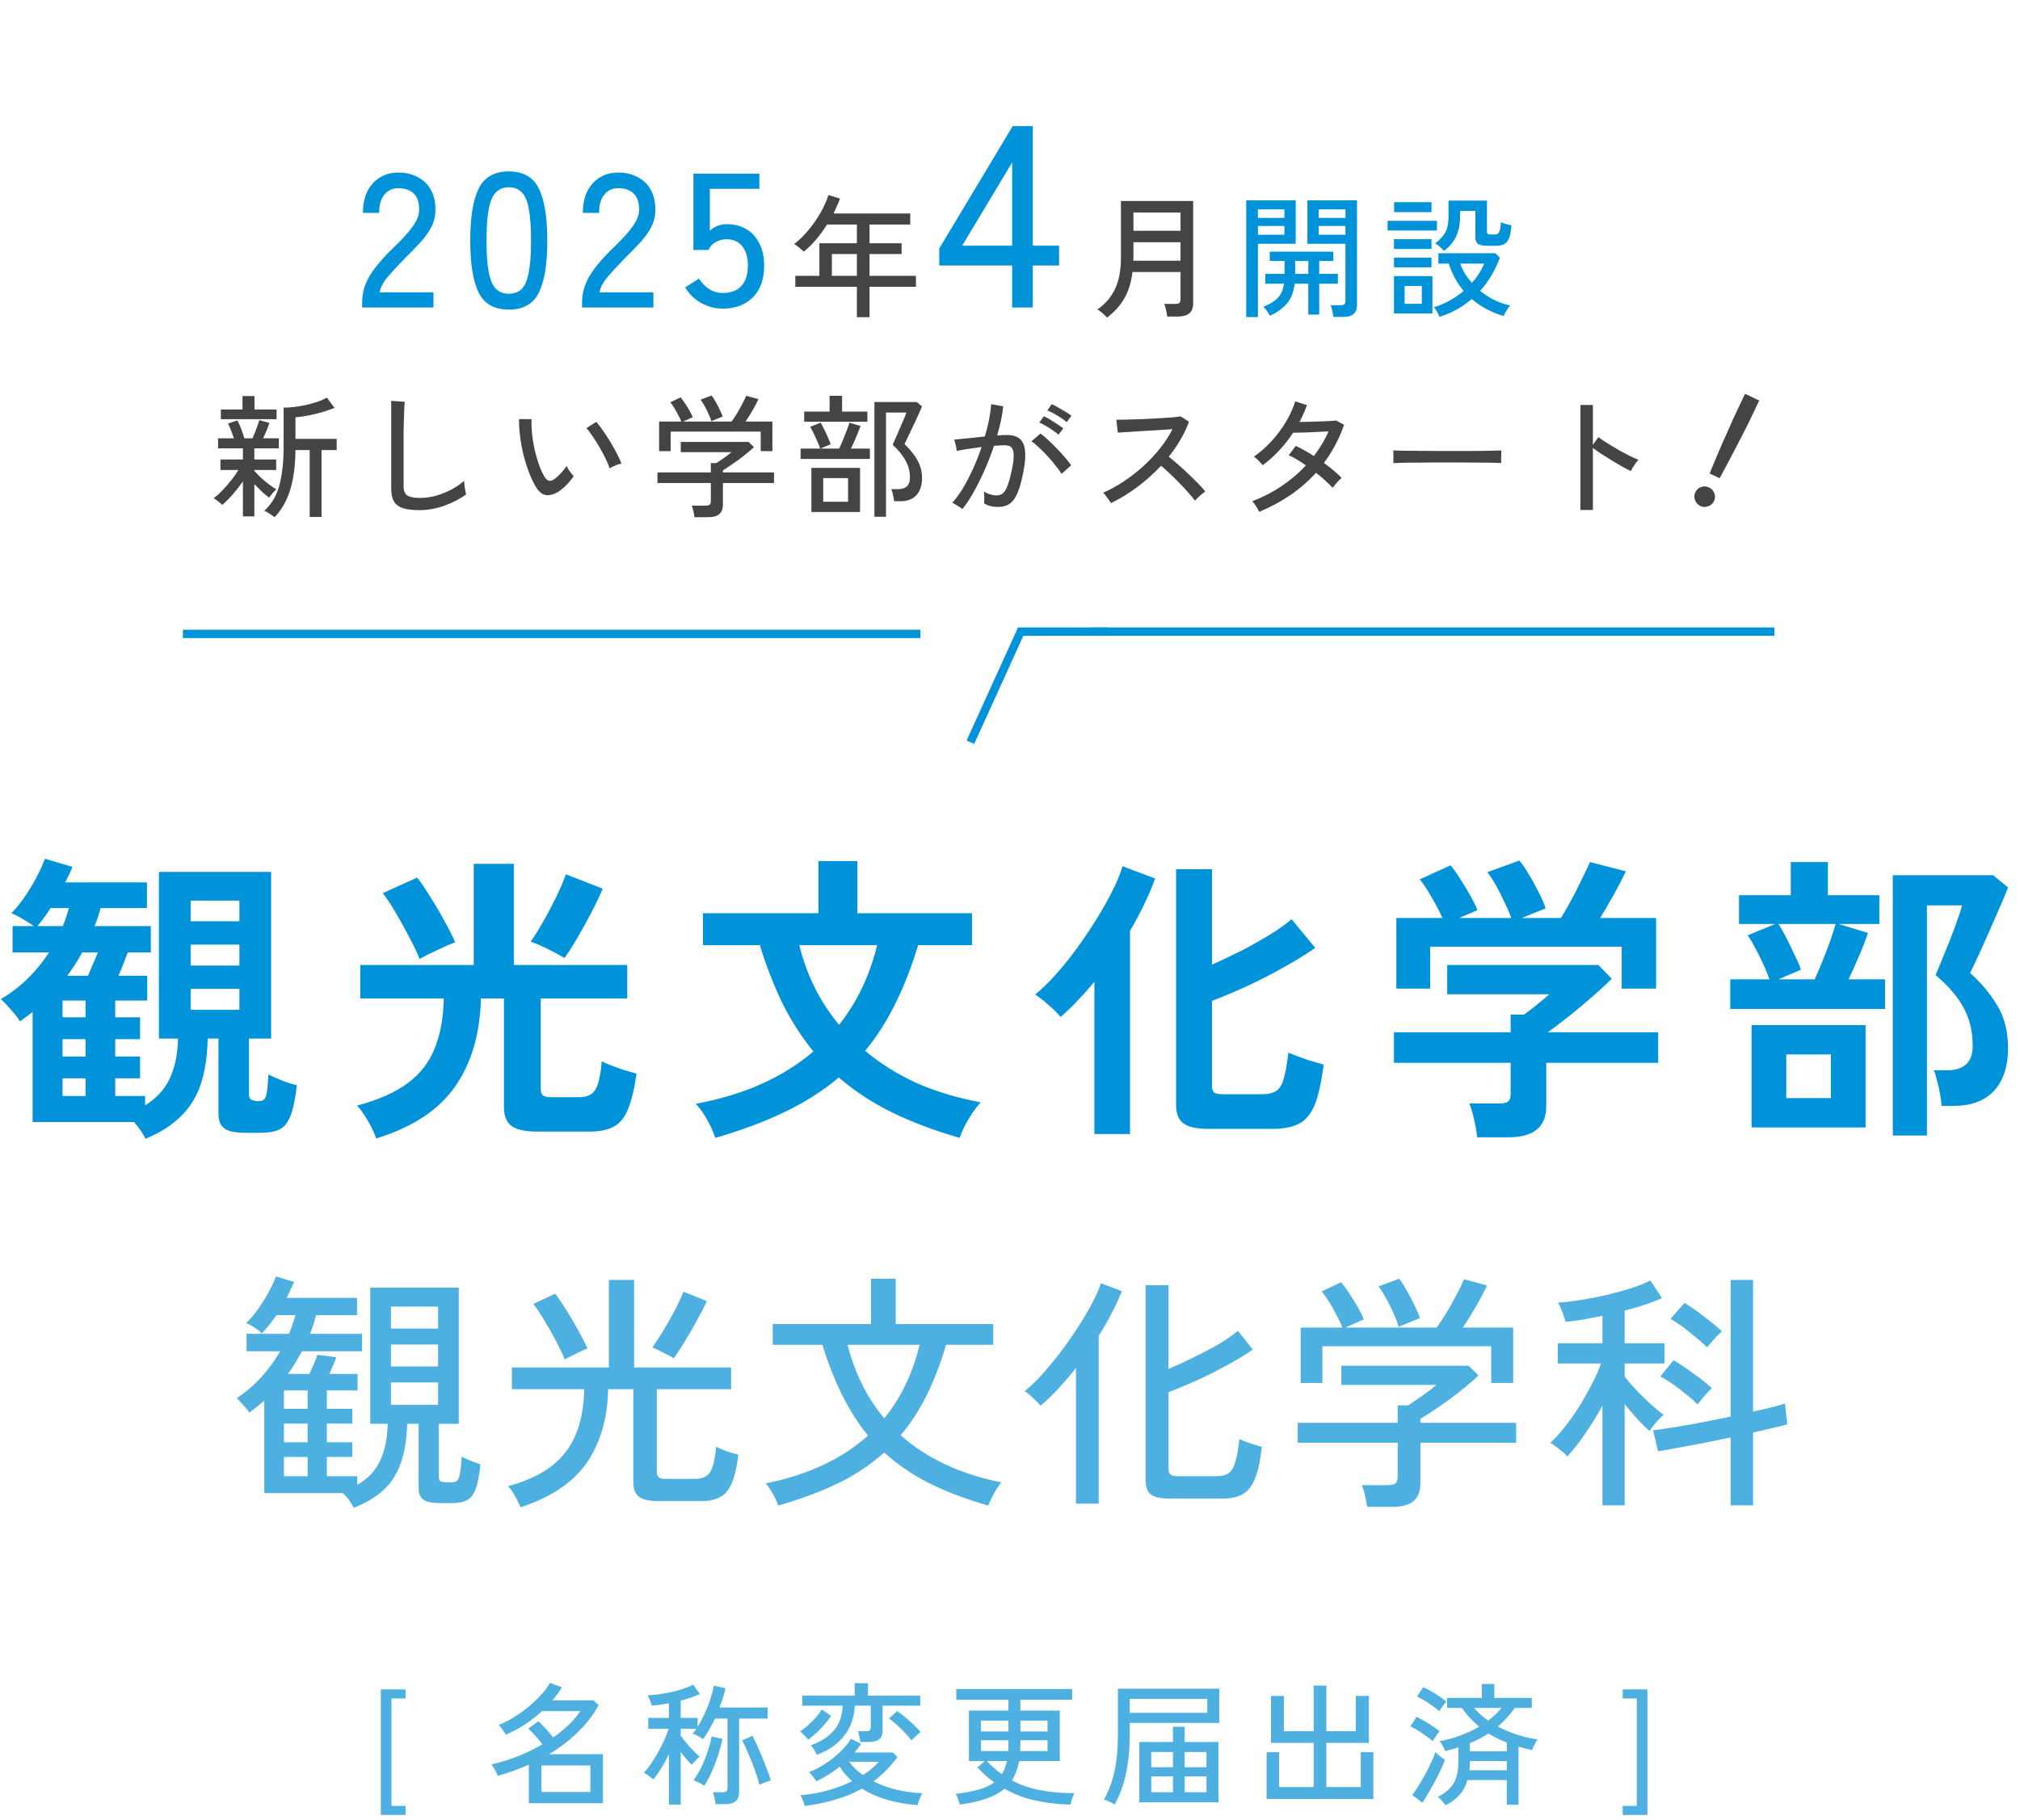 <svg width="243" height="219" viewBox="0 0 243 219" fill="none" xmlns="http://www.w3.org/2000/svg">
<path d="M43.567 37V36.356C43.567 35.221 43.889 34.133 44.533 33.09C45.193 32.047 46.143 30.936 47.385 29.755C47.907 29.249 48.39 28.751 48.834 28.26C49.294 27.754 49.67 27.256 49.961 26.765C50.253 26.274 50.406 25.799 50.421 25.339C50.452 24.434 50.245 23.76 49.8 23.315C49.356 22.87 48.727 22.648 47.914 22.648C47.209 22.648 46.649 22.909 46.235 23.43C45.821 23.936 45.614 24.664 45.614 25.615H43.659C43.659 24.112 44.05 22.932 44.832 22.073C45.63 21.199 46.657 20.762 47.914 20.762C48.804 20.762 49.586 20.946 50.26 21.314C50.95 21.667 51.479 22.188 51.847 22.878C52.231 23.568 52.407 24.404 52.376 25.385C52.361 26.106 52.185 26.78 51.847 27.409C51.51 28.022 51.073 28.62 50.536 29.203C50 29.786 49.402 30.399 48.742 31.043C48.006 31.794 47.332 32.523 46.718 33.228C46.12 33.918 45.768 34.57 45.66 35.183H52.146V37H43.567ZM61.215 37.253C59.467 37.253 58.255 36.571 57.581 35.206C56.906 33.841 56.569 31.756 56.569 28.95C56.569 26.144 56.906 24.059 57.581 22.694C58.255 21.314 59.467 20.624 61.215 20.624C62.947 20.624 64.151 21.314 64.826 22.694C65.5 24.059 65.838 26.144 65.838 28.95C65.838 31.756 65.5 33.841 64.826 35.206C64.151 36.571 62.947 37.253 61.215 37.253ZM61.215 35.344C61.858 35.344 62.372 35.152 62.755 34.769C63.154 34.37 63.438 33.703 63.606 32.768C63.791 31.833 63.883 30.56 63.883 28.95C63.883 27.325 63.791 26.044 63.606 25.109C63.438 24.174 63.154 23.514 62.755 23.131C62.372 22.732 61.858 22.533 61.215 22.533C60.586 22.533 60.072 22.732 59.673 23.131C59.275 23.514 58.983 24.174 58.8 25.109C58.615 26.044 58.523 27.325 58.523 28.95C58.523 30.56 58.615 31.833 58.8 32.768C58.983 33.703 59.275 34.37 59.673 34.769C60.072 35.152 60.586 35.344 61.215 35.344ZM70.022 37V36.356C70.022 35.221 70.344 34.133 70.988 33.09C71.647 32.047 72.598 30.936 73.84 29.755C74.361 29.249 74.844 28.751 75.289 28.26C75.749 27.754 76.124 27.256 76.416 26.765C76.707 26.274 76.861 25.799 76.876 25.339C76.906 24.434 76.7 23.76 76.255 23.315C75.81 22.87 75.181 22.648 74.369 22.648C73.663 22.648 73.104 22.909 72.69 23.43C72.276 23.936 72.069 24.664 72.069 25.615H70.114C70.114 24.112 70.505 22.932 71.287 22.073C72.084 21.199 73.112 20.762 74.369 20.762C75.258 20.762 76.04 20.946 76.715 21.314C77.405 21.667 77.934 22.188 78.302 22.878C78.685 23.568 78.862 24.404 78.831 25.385C78.816 26.106 78.639 26.78 78.302 27.409C77.965 28.022 77.528 28.62 76.991 29.203C76.454 29.786 75.856 30.399 75.197 31.043C74.461 31.794 73.786 32.523 73.173 33.228C72.575 33.918 72.222 34.57 72.115 35.183H78.601V37H70.022ZM86.956 37.138C86.036 37.138 85.162 36.908 84.334 36.448C83.521 35.988 82.885 35.367 82.425 34.585L84.081 33.527C84.434 34.064 84.848 34.485 85.323 34.792C85.798 35.099 86.343 35.252 86.956 35.252C87.937 35.252 88.681 34.968 89.187 34.401C89.708 33.818 89.969 33.006 89.969 31.963C89.969 30.951 89.739 30.169 89.279 29.617C88.834 29.065 88.213 28.789 87.416 28.789C86.941 28.789 86.496 28.904 86.082 29.134C85.683 29.364 85.4 29.678 85.231 30.077H83.414V20.9H91.349V22.717H85.392V27.754C85.99 27.233 86.672 26.972 87.439 26.972C88.298 26.972 89.064 27.164 89.739 27.547C90.414 27.93 90.943 28.498 91.326 29.249C91.725 29.985 91.924 30.89 91.924 31.963C91.924 33.634 91.464 34.915 90.544 35.804C89.639 36.693 88.443 37.138 86.956 37.138ZM121.761 37V31.947H112.988V29.901L121.823 15.176H124.241V29.56H127.403V31.947H124.241V37H121.761ZM115.747 29.56H121.761V19.547L115.747 29.56ZM160.397 38.136C160.386 37.933 160.343 37.683 160.269 37.384C160.205 37.096 160.141 36.877 160.077 36.728H161.245C161.458 36.728 161.613 36.691 161.709 36.616C161.805 36.541 161.853 36.403 161.853 36.2V29.336H157.277V24.104H163.245V36.664C163.245 37.155 163.111 37.523 162.845 37.768C162.589 38.013 162.167 38.136 161.581 38.136H160.397ZM149.917 38.152V24.104L155.869 24.104V29.336L151.325 29.336V38.152H149.917ZM152.765 37.992C152.658 37.8 152.535 37.603 152.397 37.4C152.258 37.208 152.119 37.048 151.981 36.92C152.759 36.6 153.341 36.237 153.725 35.832C154.109 35.427 154.354 34.861 154.461 34.136H152.205V32.952H154.525V31.4L152.749 31.4V30.28L160.397 30.28V31.4H158.701V32.952H160.941V34.136H158.701V37.848H157.389V34.136H155.741C155.623 35.128 155.319 35.917 154.829 36.504C154.338 37.091 153.65 37.587 152.765 37.992ZM158.637 28.248H161.853V27.192H158.637V28.248ZM151.325 28.248L154.509 28.248V27.192L151.325 27.192V28.248ZM158.637 26.216H161.853V25.192H158.637V26.216ZM151.325 26.216L154.509 26.216V25.192L151.325 25.192V26.216ZM155.805 32.952H157.389V31.4H155.805V32.952ZM173.165 38.12C173.111 37.971 173.01 37.768 172.861 37.512C172.722 37.256 172.594 37.075 172.477 36.968C173.17 36.765 173.815 36.493 174.413 36.152C175.021 35.811 175.575 35.427 176.077 35C175.661 34.509 175.303 33.987 175.005 33.432C174.706 32.877 174.466 32.307 174.285 31.72H173.037V30.472H179.885L180.429 31C179.874 32.515 179.085 33.848 178.061 35C178.573 35.416 179.133 35.779 179.741 36.088C180.359 36.387 180.999 36.611 181.661 36.76C181.586 36.845 181.49 36.968 181.373 37.128C181.266 37.299 181.165 37.464 181.069 37.624C180.983 37.795 180.925 37.928 180.893 38.024C180.135 37.811 179.437 37.528 178.797 37.176C178.157 36.835 177.575 36.435 177.053 35.976C176.498 36.456 175.895 36.877 175.245 37.24C174.594 37.603 173.901 37.896 173.165 38.12ZM173.709 30.2C173.581 30.04 173.415 29.875 173.213 29.704C173.021 29.523 172.834 29.384 172.653 29.288C173.047 28.979 173.357 28.68 173.581 28.392C173.815 28.104 173.986 27.768 174.093 27.384C174.199 27 174.253 26.509 174.253 25.912V24.136H178.877V27.864C178.877 27.992 178.903 28.083 178.957 28.136C179.021 28.189 179.143 28.216 179.325 28.216H179.789C179.949 28.216 180.077 28.184 180.173 28.12C180.279 28.045 180.365 27.901 180.429 27.688C180.493 27.475 180.535 27.155 180.557 26.728C180.706 26.803 180.903 26.877 181.149 26.952C181.405 27.016 181.629 27.069 181.821 27.112C181.767 27.795 181.671 28.312 181.533 28.664C181.394 29.016 181.191 29.256 180.925 29.384C180.669 29.512 180.338 29.576 179.933 29.576H178.957C178.402 29.576 178.018 29.501 177.805 29.352C177.591 29.203 177.485 28.941 177.485 28.568V25.384H175.645V26.008C175.645 26.936 175.495 27.731 175.197 28.392C174.909 29.043 174.413 29.645 173.709 30.2ZM167.693 37.72V33.224H172.317V37.72H167.693ZM166.925 27.736V26.568H172.861V27.736H166.925ZM167.709 25.528V24.328H172.205V25.528H167.709ZM167.693 29.96V28.776H172.205V29.96H167.693ZM167.693 32.168V31H172.205V32.168H167.693ZM168.973 36.552H171.037V34.408H168.973V36.552ZM177.069 34.04C177.73 33.283 178.221 32.509 178.541 31.72H175.661C175.81 32.136 176.002 32.541 176.237 32.936C176.482 33.32 176.759 33.688 177.069 34.04Z" fill="#0093DA"/>
<path d="M103.082 38.168V34.504H95.674V33.192H98.57V29.272H103.082V27.016H99.498C99.103 27.635 98.671 28.227 98.202 28.792C97.733 29.347 97.231 29.843 96.698 30.28C96.57 30.163 96.394 30.008 96.17 29.816C95.946 29.624 95.733 29.475 95.53 29.368C96.17 28.877 96.762 28.296 97.306 27.624C97.861 26.952 98.341 26.253 98.746 25.528C99.151 24.803 99.456 24.115 99.658 23.464L101.05 23.896C100.944 24.195 100.821 24.493 100.682 24.792C100.554 25.091 100.416 25.389 100.266 25.688H109.498V27.016H104.602V29.272H108.458V30.568H104.602V33.192H110.186V34.504H104.602V38.168H103.082ZM100.074 33.192H103.082V30.568H100.074V33.192ZM133.165 38.216C133.047 38.067 132.871 37.891 132.637 37.688C132.413 37.485 132.205 37.336 132.013 37.24C132.962 36.579 133.671 35.752 134.141 34.76C134.61 33.768 134.845 32.515 134.845 31V24.184H143.533V36.536C143.533 37.571 142.925 38.088 141.709 38.088H140.413C140.391 37.875 140.343 37.608 140.269 37.288C140.205 36.979 140.135 36.739 140.061 36.568H141.373C141.607 36.568 141.773 36.531 141.869 36.456C141.965 36.371 142.013 36.216 142.013 35.992V32.728H136.237C136.087 33.976 135.757 35.037 135.245 35.912C134.743 36.787 134.05 37.555 133.165 38.216ZM136.333 31.368H142.013V29.144H136.349V30.984C136.349 31.048 136.343 31.112 136.333 31.176C136.333 31.24 136.333 31.304 136.333 31.368ZM136.349 27.768H142.013V25.576H136.349V27.768ZM33.03 62.232C32.945 62.157 32.822 62.067 32.662 61.96C32.502 61.853 32.342 61.752 32.182 61.656C32.022 61.56 31.889 61.496 31.782 61.464C32.667 60.675 33.275 59.651 33.606 58.392C33.947 57.123 34.118 55.581 34.118 53.768V49.048C34.641 49.048 35.222 49 35.862 48.904C36.502 48.808 37.126 48.669 37.734 48.488C38.353 48.307 38.881 48.093 39.318 47.848L40.246 49.08C39.862 49.24 39.387 49.405 38.822 49.576C38.267 49.736 37.697 49.875 37.11 49.992C36.534 50.109 36.011 50.184 35.542 50.216V52.808H40.502V54.152H38.678V62.2H37.254V54.152H35.542C35.531 55.987 35.323 57.571 34.918 58.904C34.513 60.237 33.883 61.347 33.03 62.232ZM29.222 62.136V57.928C28.859 58.451 28.449 58.973 27.99 59.496C27.542 60.008 27.121 60.429 26.726 60.76C26.673 60.685 26.577 60.595 26.438 60.488C26.31 60.371 26.177 60.264 26.038 60.168C25.899 60.061 25.782 59.992 25.686 59.96C26.006 59.736 26.353 59.427 26.726 59.032C27.11 58.637 27.478 58.216 27.83 57.768C28.182 57.32 28.465 56.915 28.678 56.552H26.518V55.288H29.222V53.944H26.23V52.744H28.134C28.038 52.435 27.921 52.109 27.782 51.768C27.654 51.427 27.537 51.16 27.43 50.968L28.55 50.584C28.699 50.851 28.854 51.192 29.014 51.608C29.174 52.024 29.302 52.403 29.398 52.744H30.374C30.481 52.509 30.587 52.253 30.694 51.976C30.801 51.688 30.902 51.416 30.998 51.16C31.094 50.904 31.158 50.701 31.19 50.552L32.406 50.888C32.321 51.155 32.209 51.459 32.07 51.8C31.931 52.131 31.793 52.445 31.654 52.744H33.542V53.944H30.598V55.288H33.222V56.552H30.598V56.744L30.646 56.696C30.827 56.92 31.067 57.171 31.366 57.448C31.665 57.725 31.979 57.992 32.31 58.248C32.641 58.493 32.95 58.701 33.238 58.872C33.174 58.925 33.078 59.021 32.95 59.16C32.833 59.288 32.721 59.421 32.614 59.56C32.507 59.688 32.427 59.795 32.374 59.88C32.129 59.699 31.841 59.459 31.51 59.16C31.19 58.851 30.886 58.547 30.598 58.248V62.136H29.222ZM26.566 50.44V49.272H29.174V47.656H30.614V49.272H33.27V50.44H26.566ZM50.422 61.384C49.633 61.384 48.987 61.304 48.486 61.144C47.995 60.995 47.633 60.728 47.398 60.344C47.174 59.96 47.062 59.437 47.062 58.776V48.232L48.678 48.344C48.667 48.515 48.651 48.813 48.63 49.24C48.609 49.667 48.593 50.136 48.582 50.648C48.571 51.043 48.561 51.48 48.55 51.96C48.55 52.429 48.55 52.931 48.55 53.464V58.52C48.55 59.043 48.694 59.405 48.982 59.608C49.281 59.811 49.787 59.912 50.502 59.912C51.174 59.912 51.835 59.821 52.486 59.64C53.137 59.448 53.75 59.197 54.326 58.888C54.902 58.579 55.403 58.237 55.83 57.864C55.841 58.003 55.857 58.184 55.878 58.408C55.91 58.632 55.942 58.851 55.974 59.064C56.017 59.267 56.049 59.411 56.07 59.496C55.302 60.051 54.422 60.504 53.43 60.856C52.438 61.208 51.435 61.384 50.422 61.384ZM67.046 59.24C66.587 59.507 66.139 59.619 65.702 59.576C65.265 59.523 64.865 59.213 64.502 58.648C64.193 58.136 63.91 57.549 63.654 56.888C63.398 56.216 63.174 55.507 62.982 54.76C62.801 54.003 62.662 53.256 62.566 52.52C62.47 51.773 62.427 51.075 62.438 50.424L63.942 50.44C63.921 50.984 63.942 51.571 64.006 52.2C64.07 52.829 64.171 53.459 64.31 54.088C64.459 54.717 64.63 55.315 64.822 55.88C65.025 56.445 65.249 56.936 65.494 57.352C65.675 57.651 65.862 57.816 66.054 57.848C66.246 57.88 66.438 57.827 66.63 57.688C66.897 57.507 67.174 57.261 67.462 56.952C67.761 56.632 67.995 56.333 68.166 56.056C68.241 56.248 68.363 56.467 68.534 56.712C68.715 56.957 68.875 57.149 69.014 57.288C68.779 57.651 68.475 58.019 68.102 58.392C67.739 58.755 67.387 59.037 67.046 59.24ZM73.35 56.36C73.254 56.072 73.099 55.704 72.886 55.256C72.673 54.808 72.427 54.344 72.15 53.864C71.873 53.384 71.59 52.936 71.302 52.52C71.025 52.093 70.774 51.757 70.55 51.512L71.734 50.76C71.979 51.037 72.251 51.395 72.55 51.832C72.859 52.269 73.163 52.739 73.462 53.24C73.761 53.731 74.022 54.2 74.246 54.648C74.481 55.096 74.651 55.475 74.758 55.784C74.513 55.827 74.257 55.907 73.99 56.024C73.723 56.131 73.51 56.243 73.35 56.36ZM83.542 62.232C83.521 62.029 83.478 61.784 83.414 61.496C83.35 61.219 83.281 61 83.206 60.84H84.886C85.11 60.84 85.27 60.803 85.366 60.728C85.462 60.643 85.51 60.499 85.51 60.296V58.12H79.094V56.84H85.51V55.72H86.182C86.438 55.549 86.737 55.347 87.078 55.112C87.43 54.867 87.734 54.632 87.99 54.408H81.894V53.176H90.054L90.694 53.8C90.491 54.003 90.225 54.237 89.894 54.504C89.574 54.771 89.227 55.043 88.854 55.32C88.481 55.587 88.129 55.832 87.798 56.056C87.467 56.28 87.19 56.456 86.966 56.584V56.84H93.11V58.12H86.966V60.728C86.966 61.731 86.385 62.232 85.222 62.232H83.542ZM79.286 54.28V50.728H81.958C81.873 50.493 81.75 50.232 81.59 49.944C81.441 49.645 81.281 49.357 81.11 49.08C80.939 48.803 80.779 48.579 80.63 48.408L81.878 47.816C82.038 48.008 82.214 48.248 82.406 48.536C82.598 48.824 82.779 49.117 82.95 49.416C83.121 49.715 83.249 49.976 83.334 50.2L82.166 50.728H88.006C88.198 50.472 88.411 50.152 88.646 49.768C88.881 49.373 89.099 48.979 89.302 48.584C89.515 48.189 89.67 47.869 89.766 47.624L91.238 48.024C91.067 48.408 90.833 48.856 90.534 49.368C90.246 49.869 89.963 50.323 89.686 50.728H92.918V54.28H91.51V51.928H80.678V54.28H79.286ZM85.574 50.68C85.51 50.445 85.403 50.168 85.254 49.848C85.115 49.517 84.955 49.192 84.774 48.872C84.603 48.552 84.438 48.291 84.278 48.088L85.606 47.592C85.755 47.784 85.915 48.035 86.086 48.344C86.267 48.653 86.433 48.968 86.582 49.288C86.742 49.608 86.859 49.885 86.934 50.12L85.574 50.68ZM105.19 62.184V48.376H110.294L110.918 48.904C110.865 49.043 110.763 49.272 110.614 49.592C110.475 49.901 110.315 50.259 110.134 50.664C109.953 51.059 109.766 51.448 109.574 51.832C109.393 52.216 109.233 52.557 109.094 52.856C108.955 53.144 108.859 53.336 108.806 53.432C109.137 53.741 109.462 54.099 109.782 54.504C110.113 54.909 110.385 55.363 110.598 55.864C110.811 56.365 110.918 56.915 110.918 57.512C110.918 58.408 110.689 59.101 110.23 59.592C109.782 60.072 109.142 60.312 108.31 60.312H107.558C107.537 60.109 107.494 59.859 107.43 59.56C107.366 59.261 107.297 59.027 107.222 58.856H108.07C108.518 58.856 108.859 58.744 109.094 58.52C109.339 58.296 109.462 57.939 109.462 57.448C109.462 56.723 109.286 56.045 108.934 55.416C108.582 54.776 108.065 54.141 107.382 53.512C107.414 53.427 107.489 53.256 107.606 53C107.723 52.744 107.857 52.445 108.006 52.104C108.155 51.752 108.305 51.405 108.454 51.064C108.603 50.723 108.731 50.424 108.838 50.168C108.945 49.901 109.009 49.725 109.03 49.64H106.582V62.184H105.19ZM97.606 61.608V56.296H103.462V61.608H97.606ZM96.31 55.224V53.976H98.662C98.598 53.752 98.491 53.475 98.342 53.144C98.193 52.803 98.038 52.467 97.878 52.136C97.718 51.805 97.579 51.549 97.462 51.368L98.71 50.856C98.838 51.059 98.982 51.325 99.142 51.656C99.313 51.987 99.467 52.317 99.606 52.648C99.755 52.979 99.862 53.245 99.926 53.448L98.694 53.976H100.95C101.089 53.688 101.238 53.347 101.398 52.952C101.569 52.547 101.723 52.157 101.862 51.784C102.011 51.4 102.118 51.091 102.182 50.856L103.526 51.256C103.387 51.629 103.211 52.072 102.998 52.584C102.785 53.096 102.571 53.56 102.358 53.976H104.646V55.224H96.31ZM96.742 50.744V49.528H99.798V47.624H101.302V49.528H104.342V50.744H96.742ZM99.03 60.376H102.022V57.528H99.03V60.376ZM115.766 61.256C115.702 61.192 115.59 61.107 115.43 61C115.27 60.893 115.105 60.792 114.934 60.696C114.774 60.589 114.646 60.525 114.55 60.504C114.987 60.024 115.419 59.432 115.846 58.728C116.273 58.013 116.678 57.235 117.062 56.392C117.446 55.539 117.787 54.669 118.086 53.784C117.51 53.859 116.95 53.939 116.406 54.024C115.873 54.099 115.441 54.179 115.11 54.264C115.099 54.168 115.073 54.029 115.03 53.848C114.998 53.656 114.955 53.469 114.902 53.288C114.859 53.096 114.822 52.963 114.79 52.888C115.163 52.856 115.691 52.808 116.374 52.744C117.057 52.669 117.755 52.595 118.47 52.52C118.683 51.827 118.854 51.149 118.982 50.488C119.11 49.827 119.195 49.208 119.238 48.632L120.678 48.888C120.635 49.411 120.55 49.971 120.422 50.568C120.294 51.155 120.139 51.763 119.958 52.392C120.459 52.36 120.87 52.344 121.19 52.344C121.606 52.344 121.969 52.413 122.278 52.552C122.598 52.68 122.849 52.909 123.03 53.24C123.211 53.571 123.313 54.029 123.334 54.616C123.355 55.203 123.275 55.944 123.094 56.84C122.902 57.853 122.678 58.664 122.422 59.272C122.177 59.88 121.862 60.323 121.478 60.6C121.105 60.867 120.63 61 120.054 61C119.755 61 119.467 60.968 119.19 60.904C118.913 60.84 118.646 60.728 118.39 60.568C118.401 60.376 118.406 60.136 118.406 59.848C118.406 59.56 118.39 59.325 118.358 59.144C118.859 59.453 119.377 59.608 119.91 59.608C120.198 59.608 120.443 59.523 120.646 59.352C120.849 59.181 121.035 58.877 121.206 58.44C121.377 57.992 121.547 57.363 121.718 56.552C121.857 55.891 121.931 55.363 121.942 54.968C121.953 54.573 121.91 54.275 121.814 54.072C121.729 53.869 121.606 53.736 121.446 53.672C121.286 53.608 121.099 53.576 120.886 53.576C120.715 53.576 120.518 53.581 120.294 53.592C120.07 53.603 119.83 53.619 119.574 53.64C119.243 54.632 118.865 55.613 118.438 56.584C118.011 57.544 117.569 58.429 117.11 59.24C116.662 60.051 116.214 60.723 115.766 61.256ZM127.702 57.016C127.531 56.728 127.291 56.397 126.982 56.024C126.683 55.64 126.358 55.256 126.006 54.872C125.654 54.488 125.307 54.141 124.966 53.832C124.635 53.512 124.342 53.267 124.086 53.096L125.158 52.168C125.435 52.36 125.745 52.616 126.086 52.936C126.438 53.256 126.79 53.603 127.142 53.976C127.505 54.339 127.835 54.701 128.134 55.064C128.443 55.416 128.683 55.725 128.854 55.992L127.702 57.016ZM127.334 52.296C127.142 52.125 126.907 51.949 126.63 51.768C126.363 51.576 126.086 51.4 125.798 51.24C125.51 51.069 125.254 50.936 125.03 50.84L125.574 50.088C125.777 50.173 126.027 50.307 126.326 50.488C126.625 50.669 126.918 50.856 127.206 51.048C127.505 51.24 127.739 51.405 127.91 51.544L127.334 52.296ZM128.326 50.792C128.134 50.621 127.894 50.445 127.606 50.264C127.329 50.083 127.046 49.912 126.758 49.752C126.47 49.592 126.214 49.469 125.99 49.384L126.518 48.632C126.721 48.717 126.971 48.845 127.27 49.016C127.579 49.187 127.883 49.363 128.182 49.544C128.481 49.725 128.715 49.885 128.886 50.024L128.326 50.792ZM133.654 60.536C133.547 60.376 133.398 60.163 133.206 59.896C133.025 59.619 132.854 59.416 132.694 59.288C133.515 58.936 134.337 58.488 135.158 57.944C135.979 57.4 136.763 56.792 137.51 56.12C138.257 55.437 138.934 54.717 139.542 53.96C140.15 53.192 140.651 52.419 141.046 51.64C140.555 51.672 139.995 51.709 139.366 51.752C138.747 51.784 138.118 51.821 137.478 51.864C136.849 51.907 136.267 51.944 135.734 51.976C135.201 52.008 134.779 52.035 134.47 52.056L134.294 50.504C134.55 50.504 134.939 50.499 135.462 50.488C135.985 50.477 136.566 50.461 137.206 50.44C137.857 50.408 138.502 50.376 139.142 50.344C139.793 50.301 140.374 50.264 140.886 50.232C141.409 50.189 141.793 50.147 142.038 50.104L143.03 50.744C142.763 51.48 142.422 52.2 142.006 52.904C141.601 53.608 141.131 54.291 140.598 54.952C140.961 55.24 141.35 55.565 141.766 55.928C142.182 56.291 142.593 56.669 142.998 57.064C143.403 57.448 143.782 57.821 144.134 58.184C144.486 58.536 144.774 58.856 144.998 59.144C144.817 59.261 144.598 59.432 144.342 59.656C144.097 59.869 143.899 60.067 143.75 60.248C143.537 59.949 143.265 59.619 142.934 59.256C142.614 58.883 142.262 58.504 141.878 58.12C141.494 57.725 141.11 57.347 140.726 56.984C140.342 56.621 139.99 56.307 139.67 56.04C138.785 56.989 137.819 57.853 136.774 58.632C135.729 59.4 134.689 60.035 133.654 60.536ZM151.478 61.592C151.393 61.389 151.259 61.155 151.078 60.888C150.907 60.611 150.763 60.419 150.646 60.312C151.883 59.843 153.051 59.24 154.15 58.504C155.249 57.768 156.23 56.931 157.094 55.992C156.742 55.747 156.39 55.517 156.038 55.304C155.686 55.091 155.35 54.915 155.03 54.776L155.878 53.656C156.219 53.805 156.571 53.987 156.934 54.2C157.307 54.403 157.681 54.627 158.054 54.872C158.406 54.403 158.731 53.923 159.03 53.432C159.329 52.941 159.59 52.435 159.814 51.912C159.473 51.923 159.094 51.939 158.678 51.96C158.262 51.981 157.846 52.003 157.43 52.024C157.025 52.035 156.651 52.045 156.31 52.056C155.979 52.067 155.729 52.072 155.558 52.072C155.078 52.808 154.529 53.507 153.91 54.168C153.302 54.829 152.635 55.432 151.91 55.976C151.835 55.88 151.729 55.763 151.59 55.624C151.462 55.485 151.329 55.352 151.19 55.224C151.051 55.096 150.934 55.005 150.838 54.952C151.595 54.419 152.305 53.795 152.966 53.08C153.627 52.355 154.203 51.581 154.694 50.76C155.185 49.939 155.558 49.117 155.814 48.296L157.222 48.744C156.977 49.437 156.678 50.115 156.326 50.776C156.678 50.765 157.067 50.755 157.494 50.744C157.921 50.733 158.342 50.723 158.758 50.712C159.185 50.691 159.569 50.675 159.91 50.664C160.262 50.643 160.539 50.621 160.742 50.6L161.686 51.112C161.398 51.965 161.046 52.776 160.63 53.544C160.225 54.301 159.771 55.021 159.27 55.704C159.697 56.013 160.091 56.323 160.454 56.632C160.827 56.941 161.142 57.235 161.398 57.512C161.302 57.576 161.179 57.688 161.03 57.848C160.891 57.997 160.753 58.152 160.614 58.312C160.486 58.461 160.39 58.589 160.326 58.696C160.059 58.419 159.755 58.125 159.414 57.816C159.073 57.496 158.705 57.187 158.31 56.888C157.403 57.891 156.374 58.787 155.222 59.576C154.07 60.355 152.822 61.027 151.478 61.592ZM167.622 55.72C167.622 55.624 167.622 55.475 167.622 55.272C167.622 55.059 167.622 54.851 167.622 54.648C167.622 54.445 167.617 54.296 167.606 54.2C167.873 54.211 168.273 54.221 168.806 54.232C169.339 54.232 169.958 54.237 170.662 54.248C171.377 54.248 172.129 54.253 172.918 54.264C173.718 54.264 174.513 54.264 175.302 54.264C176.102 54.264 176.854 54.264 177.558 54.264C178.262 54.253 178.881 54.243 179.414 54.232C179.947 54.221 180.342 54.211 180.598 54.2C180.598 54.232 180.598 54.28 180.598 54.344C180.598 54.408 180.598 54.477 180.598 54.552C180.598 54.744 180.593 54.963 180.582 55.208C180.582 55.443 180.587 55.608 180.598 55.704C180.267 55.693 179.777 55.683 179.126 55.672C178.475 55.661 177.729 55.656 176.886 55.656C176.054 55.645 175.185 55.64 174.278 55.64C173.371 55.64 172.486 55.645 171.622 55.656C170.758 55.656 169.974 55.661 169.27 55.672C168.577 55.683 168.027 55.699 167.622 55.72ZM190.118 61.368V48.728H191.622V53.528L192.278 52.6C192.534 52.792 192.865 53.016 193.27 53.272C193.686 53.528 194.129 53.795 194.598 54.072C195.067 54.339 195.521 54.584 195.958 54.808C196.406 55.032 196.79 55.203 197.11 55.32C197.025 55.395 196.918 55.523 196.79 55.704C196.662 55.885 196.539 56.067 196.422 56.248C196.315 56.429 196.235 56.573 196.182 56.68C195.894 56.541 195.547 56.36 195.142 56.136C194.737 55.901 194.31 55.651 193.862 55.384C193.425 55.117 193.009 54.856 192.614 54.6C192.219 54.333 191.889 54.099 191.622 53.896V61.368H190.118Z" fill="#444444"/>
<path d="M205.663 56.972C205.741 56.783 205.859 56.494 206.019 56.106C206.179 55.717 206.363 55.278 206.571 54.787C206.78 54.296 206.995 53.79 207.218 53.269C207.452 52.752 207.673 52.261 207.882 51.796C208.091 51.331 208.268 50.932 208.414 50.599C208.559 50.267 208.659 50.045 208.712 49.932L209.925 47.384L211.629 48.195L210.416 50.743C210.363 50.855 210.253 51.073 210.087 51.396C209.921 51.718 209.723 52.107 209.493 52.563C209.264 53.019 209.017 53.497 208.753 53.999C208.489 54.501 208.233 54.988 207.983 55.459C207.734 55.93 207.509 56.35 207.308 56.719C207.118 57.093 206.969 57.367 206.861 57.542L205.663 56.972ZM204.538 60.88C204.231 60.733 204.018 60.494 203.9 60.162C203.788 59.845 203.804 59.533 203.951 59.226C204.097 58.919 204.328 58.709 204.645 58.596C204.973 58.488 205.29 58.508 205.597 58.654C205.904 58.8 206.114 59.031 206.227 59.349C206.349 59.671 206.338 59.985 206.192 60.292C206.046 60.599 205.809 60.807 205.481 60.914C205.159 61.037 204.845 61.026 204.538 60.88Z" fill="#444444"/>
<path d="M22 76.273L110.721 76.273" stroke="#0093DA"/>
<path d="M116.737 89.308L122.786 76L133.272 76" stroke="#0093DA"/>
<path d="M131.193 76L213.462 76" stroke="#0093DA"/>
<path d="M45.813 218.384V203.28H48.789V204.368H47.093V217.296H48.789V218.384H45.813ZM63.616 216.976V212.336C63.019 212.603 62.405 212.848 61.776 213.072C61.147 213.296 60.517 213.499 59.888 213.68C59.845 213.563 59.776 213.413 59.68 213.232C59.595 213.051 59.499 212.875 59.392 212.704C59.296 212.523 59.205 212.389 59.12 212.304C60.187 212.059 61.243 211.733 62.288 211.328C63.333 210.912 64.32 210.432 65.248 209.888C65.024 209.589 64.752 209.259 64.432 208.896C64.112 208.523 63.819 208.224 63.552 208L64.768 207.104C65.024 207.339 65.323 207.643 65.664 208.016C66.005 208.389 66.299 208.736 66.544 209.056C67.227 208.587 67.845 208.085 68.4 207.552C68.965 207.008 69.435 206.453 69.808 205.888H65.2C64.571 206.475 63.893 207.008 63.168 207.488C62.443 207.957 61.675 208.368 60.864 208.72C60.821 208.645 60.741 208.528 60.624 208.368C60.517 208.208 60.405 208.048 60.288 207.888C60.171 207.728 60.069 207.616 59.984 207.552C60.549 207.339 61.136 207.045 61.744 206.672C62.363 206.299 62.96 205.877 63.536 205.408C64.112 204.928 64.629 204.437 65.088 203.936C65.547 203.435 65.904 202.955 66.16 202.496L67.6 203.024C67.429 203.301 67.248 203.573 67.056 203.84C66.864 204.096 66.661 204.347 66.448 204.592H71.376L72.016 205.168C71.344 206.395 70.491 207.499 69.456 208.48C68.432 209.461 67.301 210.325 66.064 211.072H72.528V216.976H63.616ZM65.136 215.616H71.024V212.432H65.136V215.616ZM80.464 217.136V211.104C80.176 211.691 79.867 212.251 79.536 212.784C79.205 213.317 78.891 213.76 78.592 214.112C78.528 214.048 78.421 213.963 78.272 213.856C78.133 213.739 77.984 213.627 77.824 213.52C77.675 213.413 77.552 213.339 77.456 213.296C77.733 213.008 78.016 212.656 78.304 212.24C78.603 211.813 78.885 211.355 79.152 210.864C79.429 210.373 79.68 209.883 79.904 209.392C80.128 208.891 80.304 208.432 80.432 208.016H77.984V206.704H80.464V204.944C79.739 205.083 79.051 205.179 78.4 205.232C78.389 205.147 78.352 205.024 78.288 204.864C78.235 204.693 78.171 204.528 78.096 204.368C78.032 204.197 77.968 204.069 77.904 203.984C78.288 203.973 78.725 203.936 79.216 203.872C79.717 203.797 80.229 203.707 80.752 203.6C81.275 203.483 81.765 203.349 82.224 203.2C82.693 203.04 83.077 202.875 83.376 202.704L84.192 203.824C83.893 203.973 83.541 204.117 83.136 204.256C82.741 204.384 82.325 204.507 81.888 204.624V206.704H83.92V207.776C84.24 207.285 84.533 206.736 84.8 206.128C85.077 205.52 85.307 204.923 85.488 204.336C85.68 203.749 85.803 203.248 85.856 202.832L87.28 203.136C87.205 203.499 87.104 203.877 86.976 204.272C86.848 204.656 86.709 205.051 86.56 205.456H92.352V206.784H88.912V215.648C88.912 216.608 88.352 217.088 87.232 217.088H86.08C86.059 216.896 86.016 216.645 85.952 216.336C85.888 216.037 85.824 215.808 85.76 215.648H86.912C87.125 215.648 87.28 215.611 87.376 215.536C87.472 215.461 87.52 215.323 87.52 215.12V206.784H86.016C85.792 207.253 85.557 207.701 85.312 208.128C85.067 208.555 84.821 208.933 84.576 209.264C84.416 209.147 84.219 209.024 83.984 208.896C83.749 208.768 83.531 208.667 83.328 208.592C83.403 208.507 83.477 208.416 83.552 208.32C83.627 208.224 83.701 208.123 83.776 208.016H81.888V208.832C82.059 209.088 82.277 209.376 82.544 209.696C82.811 210.016 83.088 210.325 83.376 210.624C83.675 210.923 83.936 211.168 84.16 211.36C84.021 211.488 83.856 211.648 83.664 211.84C83.472 212.032 83.317 212.203 83.2 212.352C83.029 212.171 82.821 211.941 82.576 211.664C82.341 211.387 82.112 211.093 81.888 210.784V217.136H80.464ZM91.36 214.752C91.221 214.208 91.035 213.611 90.8 212.96C90.565 212.299 90.309 211.653 90.032 211.024C89.765 210.395 89.515 209.856 89.28 209.408L90.528 208.864C90.784 209.365 91.051 209.941 91.328 210.592C91.616 211.243 91.883 211.893 92.128 212.544C92.384 213.184 92.587 213.749 92.736 214.24C92.629 214.261 92.48 214.304 92.288 214.368C92.107 214.432 91.931 214.501 91.76 214.576C91.589 214.64 91.456 214.699 91.36 214.752ZM84.72 214.88C84.592 214.773 84.389 214.651 84.112 214.512C83.835 214.373 83.605 214.272 83.424 214.208C83.765 213.76 84.085 213.227 84.384 212.608C84.683 211.979 84.939 211.339 85.152 210.688C85.365 210.037 85.52 209.456 85.616 208.944L86.912 209.232C86.784 209.861 86.608 210.517 86.384 211.2C86.171 211.872 85.92 212.528 85.632 213.168C85.355 213.797 85.051 214.368 84.72 214.88ZM96.816 217.312C96.784 217.195 96.736 217.045 96.672 216.864C96.608 216.693 96.539 216.523 96.464 216.352C96.389 216.192 96.32 216.08 96.256 216.016C97.419 215.92 98.533 215.723 99.6 215.424C100.667 215.125 101.637 214.757 102.512 214.32C102.224 214.064 101.952 213.792 101.696 213.504C101.451 213.216 101.227 212.907 101.024 212.576C100.128 213.291 99.184 213.877 98.192 214.336C98.149 214.24 98.075 214.123 97.968 213.984C97.861 213.845 97.749 213.707 97.632 213.568C97.515 213.419 97.408 213.307 97.312 213.232C97.973 212.987 98.635 212.645 99.296 212.208C99.957 211.771 100.56 211.291 101.104 210.768C101.648 210.235 102.069 209.717 102.368 209.216L103.584 209.824C103.477 209.995 103.355 210.171 103.216 210.352C103.088 210.523 102.949 210.693 102.8 210.864H107.424L107.952 211.44C107.525 212.016 107.072 212.544 106.592 213.024C106.112 213.504 105.605 213.941 105.072 214.336C105.936 214.773 106.875 215.115 107.888 215.36C108.912 215.595 109.941 215.728 110.976 215.76C110.901 215.856 110.821 216 110.736 216.192C110.651 216.384 110.576 216.576 110.512 216.768C110.448 216.96 110.405 217.104 110.384 217.2C109.147 217.115 107.952 216.907 106.8 216.576C105.659 216.256 104.624 215.803 103.696 215.216C102.725 215.76 101.669 216.197 100.528 216.528C99.387 216.869 98.149 217.131 96.816 217.312ZM98.272 211.152C98.208 211.003 98.096 210.8 97.936 210.544C97.787 210.288 97.653 210.107 97.536 210C98.677 209.595 99.584 209.024 100.256 208.288C100.939 207.541 101.312 206.523 101.376 205.232H96.512V204.032H102.816V202.528H104.416V204.032H110.704V205.232H106.176V208.192C106.176 208.683 106.043 209.04 105.776 209.264C105.509 209.488 105.099 209.6 104.544 209.6H103.504C103.483 209.419 103.44 209.195 103.376 208.928C103.323 208.661 103.264 208.453 103.2 208.304H104.16C104.373 208.304 104.523 208.272 104.608 208.208C104.704 208.133 104.752 207.995 104.752 207.792V205.232H102.832C102.768 206.619 102.347 207.819 101.568 208.832C100.789 209.845 99.691 210.619 98.272 211.152ZM109.648 209.408C109.499 209.205 109.307 208.981 109.072 208.736C108.848 208.48 108.603 208.224 108.336 207.968C108.08 207.712 107.829 207.483 107.584 207.28C107.339 207.067 107.125 206.901 106.944 206.784L107.92 205.888C108.229 206.091 108.555 206.336 108.896 206.624C109.248 206.912 109.584 207.211 109.904 207.52C110.235 207.829 110.517 208.128 110.752 208.416C110.667 208.459 110.549 208.549 110.4 208.688C110.251 208.816 110.107 208.949 109.968 209.088C109.829 209.216 109.723 209.323 109.648 209.408ZM97.232 209.328C97.179 209.253 97.088 209.152 96.96 209.024C96.843 208.885 96.715 208.752 96.576 208.624C96.448 208.496 96.336 208.4 96.24 208.336C96.539 208.144 96.853 207.904 97.184 207.616C97.515 207.317 97.829 207.003 98.128 206.672C98.427 206.331 98.672 206.005 98.864 205.696L99.968 206.464C99.744 206.816 99.472 207.173 99.152 207.536C98.843 207.888 98.523 208.219 98.192 208.528C97.861 208.837 97.541 209.104 97.232 209.328ZM103.808 213.584C104.565 213.104 105.2 212.571 105.712 211.984H102.16C102.608 212.603 103.157 213.136 103.808 213.584ZM115.456 217.136C115.413 216.965 115.344 216.741 115.248 216.464C115.152 216.197 115.056 215.989 114.96 215.84C116.037 215.723 116.955 215.557 117.712 215.344C118.48 215.131 119.109 214.837 119.6 214.464C119.248 214.208 118.901 213.931 118.56 213.632C118.219 213.323 117.893 212.997 117.584 212.656L118.48 211.904H116.56V205.824H121.312V204.528H115.04V203.232H128.976V204.528H122.752V205.824H127.488V211.904H122.592C122.517 212.352 122.405 212.768 122.256 213.152C122.117 213.536 121.941 213.893 121.728 214.224C122.773 214.779 123.915 215.173 125.152 215.408C126.389 215.643 127.749 215.76 129.232 215.76C129.179 215.867 129.12 216.011 129.056 216.192C128.992 216.373 128.933 216.549 128.88 216.72C128.837 216.901 128.805 217.04 128.784 217.136C127.397 217.115 126.027 216.96 124.672 216.672C123.328 216.395 122.048 215.915 120.832 215.232C119.723 216.181 117.931 216.816 115.456 217.136ZM118.016 208.336H121.312V207.04H118.016V208.336ZM118.016 210.688H121.296C121.307 210.539 121.312 210.389 121.312 210.24C121.312 210.08 121.312 209.915 121.312 209.744V209.392H118.016V210.688ZM122.72 210.688H126.016V209.392H122.752V209.744C122.752 209.904 122.747 210.064 122.736 210.224C122.736 210.384 122.731 210.539 122.72 210.688ZM122.752 208.336H126.016V207.04H122.752V208.336ZM120.512 213.472C120.661 213.248 120.784 213.008 120.88 212.752C120.976 212.485 121.061 212.203 121.136 211.904H118.72C119.008 212.203 119.301 212.485 119.6 212.752C119.899 213.008 120.203 213.248 120.512 213.472ZM137.056 216.864V209.6H141.104V207.776H142.512V209.6H146.576V216.864H137.056ZM134.08 217.136C134.005 217.072 133.883 216.997 133.712 216.912C133.552 216.827 133.387 216.747 133.216 216.672C133.045 216.597 132.907 216.549 132.8 216.528C133.365 215.547 133.787 214.421 134.064 213.152C134.341 211.872 134.48 210.416 134.48 208.784V203.184H146.672V207.312H135.904V208.784C135.904 210.469 135.755 212.005 135.456 213.392C135.168 214.768 134.709 216.016 134.08 217.136ZM135.904 206.096H145.232V204.416H135.904V206.096ZM142.512 215.648H145.136V213.744H142.512V215.648ZM138.496 215.648H141.104V213.744H138.496V215.648ZM142.512 212.64H145.136V210.816H142.512V212.64ZM138.496 212.64H141.104V210.816H138.496V212.64ZM152.368 216.464V210.832H153.872V215.024H158.032V209.712H152.896V204.064H154.448V208.304H158.032V202.816H159.552V208.304H163.104V204.064H164.672V209.712H159.552V215.024H163.696V210.832H165.216V216.464H152.368ZM173.888 217.232C173.803 217.083 173.659 216.896 173.456 216.672C173.264 216.448 173.099 216.293 172.96 216.208C173.824 215.781 174.453 215.248 174.848 214.608C175.243 213.957 175.44 213.083 175.44 211.984V210.256C175.184 210.331 174.923 210.405 174.656 210.48C174.4 210.555 174.133 210.629 173.856 210.704C173.803 210.544 173.707 210.336 173.568 210.08C173.429 209.824 173.301 209.632 173.184 209.504C173.995 209.365 174.805 209.147 175.616 208.848C176.437 208.549 177.211 208.187 177.936 207.76C177.563 207.451 177.2 207.109 176.848 206.736C176.507 206.363 176.176 205.952 175.856 205.504H174.08V204.304H178.256V202.624H179.76V204.304H184.272V205.504H182.24C181.931 205.941 181.6 206.347 181.248 206.72C180.907 207.093 180.549 207.435 180.176 207.744C180.901 208.128 181.675 208.453 182.496 208.72C183.317 208.987 184.139 209.179 184.96 209.296C184.896 209.381 184.816 209.509 184.72 209.68C184.635 209.84 184.549 210.005 184.464 210.176C184.389 210.347 184.336 210.48 184.304 210.576C184.027 210.512 183.749 210.448 183.472 210.384C183.205 210.309 182.939 210.235 182.672 210.16V217.152H181.264V214.192H176.528C176.325 214.907 176 215.509 175.552 216C175.104 216.501 174.549 216.912 173.888 217.232ZM171.104 216.912L169.888 215.984C170.123 215.685 170.373 215.317 170.64 214.88C170.917 214.443 171.189 213.979 171.456 213.488C171.723 212.987 171.963 212.507 172.176 212.048C172.4 211.579 172.571 211.173 172.688 210.832C172.752 210.896 172.853 210.992 172.992 211.12C173.141 211.237 173.291 211.36 173.44 211.488C173.6 211.605 173.728 211.691 173.824 211.744C173.717 212.075 173.552 212.469 173.328 212.928C173.115 213.387 172.875 213.867 172.608 214.368C172.341 214.869 172.075 215.344 171.808 215.792C171.552 216.24 171.317 216.613 171.104 216.912ZM176.816 210.72H181.264V209.68C180.485 209.371 179.749 209.003 179.056 208.576C178.704 208.811 178.341 209.024 177.968 209.216C177.595 209.408 177.211 209.584 176.816 209.744V210.72ZM176.768 213.008H181.264V211.904H176.816V211.984C176.816 212.347 176.8 212.688 176.768 213.008ZM172.352 209.504C172.16 209.323 171.899 209.12 171.568 208.896C171.248 208.661 170.917 208.437 170.576 208.224C170.235 208.011 169.931 207.851 169.664 207.744L170.4 206.576C170.699 206.715 171.019 206.885 171.36 207.088C171.701 207.28 172.032 207.488 172.352 207.712C172.672 207.925 172.944 208.128 173.168 208.32C173.115 208.384 173.029 208.496 172.912 208.656C172.795 208.816 172.683 208.976 172.576 209.136C172.469 209.296 172.395 209.419 172.352 209.504ZM173.152 205.904C172.96 205.723 172.699 205.52 172.368 205.296C172.048 205.061 171.717 204.837 171.376 204.624C171.035 204.411 170.731 204.251 170.464 204.144L171.2 203.008C171.477 203.125 171.792 203.285 172.144 203.488C172.496 203.691 172.837 203.904 173.168 204.128C173.499 204.341 173.771 204.544 173.984 204.736C173.931 204.8 173.845 204.912 173.728 205.072C173.611 205.232 173.493 205.392 173.376 205.552C173.269 205.701 173.195 205.819 173.152 205.904ZM179.024 207.04C179.333 206.805 179.621 206.56 179.888 206.304C180.165 206.048 180.411 205.781 180.624 205.504H177.328C177.563 205.781 177.819 206.048 178.096 206.304C178.384 206.56 178.693 206.805 179.024 207.04ZM195.204 218.384V217.296H196.9V204.368H195.204V203.28H198.18V218.384H195.204Z" fill="#4EB0E0"/>
<path d="M17.496 137.024C17.208 136.4 16.752 135.728 16.128 135.008H3.924V121.76C3.684 121.952 3.432 122.144 3.168 122.336C2.928 122.528 2.676 122.72 2.412 122.912C2.172 122.504 1.812 122.036 1.332 121.508C0.852 120.956 0.444 120.524 0.108 120.212C1.26 119.54 2.328 118.724 3.312 117.764C4.296 116.804 5.16 115.748 5.904 114.596H1.512V111.428H4.068C3.684 111.164 3.252 110.888 2.772 110.6C2.316 110.312 1.848 110.072 1.368 109.88C1.896 109.352 2.424 108.704 2.952 107.936C3.48 107.168 3.96 106.376 4.392 105.56C4.824 104.744 5.16 104 5.4 103.328L8.712 104.3C8.592 104.612 8.46 104.924 8.316 105.236C8.172 105.524 8.016 105.836 7.848 106.172H17.676V109.268H12.096C12 109.652 11.892 110.024 11.772 110.384C11.652 110.744 11.52 111.092 11.376 111.428H18.144V114.596H15.372C15.204 115.052 15.024 115.52 14.832 116C14.64 116.48 14.448 116.948 14.256 117.404H17.712V120.392H13.86V122.408H16.848V125.036H13.86V127.124H16.848V129.752H13.86V131.876H17.46V132.992C18.828 132.152 19.812 131.084 20.412 129.788C21.036 128.468 21.372 126.86 21.42 124.964H19.116V104.912H32.616V124.964H29.952V131.696C29.952 132.104 30.132 132.344 30.492 132.416C30.54 132.44 30.648 132.464 30.816 132.488C30.984 132.488 31.116 132.488 31.212 132.488C31.62 132.488 31.884 132.284 32.004 131.876C32.124 131.468 32.22 130.604 32.292 129.284C32.7 129.5 33.24 129.74 33.912 130.004C34.584 130.268 35.184 130.46 35.712 130.58C35.52 132.26 35.256 133.508 34.92 134.324C34.584 135.14 34.14 135.668 33.588 135.908C33.036 136.172 32.328 136.304 31.464 136.304H29.484C28.284 136.304 27.444 136.124 26.964 135.764C26.508 135.404 26.28 134.816 26.28 134V124.964H24.984C24.936 127.148 24.648 129.008 24.12 130.544C23.592 132.08 22.776 133.364 21.672 134.396C20.592 135.452 19.2 136.328 17.496 137.024ZM22.932 121.508H28.8V118.988H22.932V121.508ZM22.932 116.18H28.8V113.66H22.932V116.18ZM22.932 110.852H28.8V108.368H22.932V110.852ZM8.1 117.404H10.584C10.776 116.948 10.98 116.468 11.196 115.964C11.436 115.436 11.628 114.98 11.772 114.596H9.9C9.636 115.076 9.348 115.556 9.036 116.036C8.748 116.492 8.436 116.948 8.1 117.404ZM7.524 131.876H10.296V129.752H7.524V131.876ZM7.524 127.124H10.296V125.036H7.524V127.124ZM4.5 111.428H7.56C7.704 111.068 7.836 110.708 7.956 110.348C8.076 109.988 8.184 109.628 8.28 109.268H6.084C5.844 109.652 5.592 110.024 5.328 110.384C5.064 110.744 4.788 111.092 4.5 111.428ZM7.524 122.408H10.296V120.392H7.524V122.408ZM45.252 136.988C45.06 136.388 44.736 135.692 44.28 134.9C43.824 134.108 43.38 133.484 42.948 133.028C45.492 132.356 47.508 131.468 48.996 130.364C50.508 129.26 51.6 127.868 52.272 126.188C52.968 124.508 53.34 122.492 53.388 120.14H43.344V116.108H56.988V103.94H61.812V116.108H75.456V120.14H65.052V131.012C65.052 131.372 65.136 131.636 65.304 131.804C65.496 131.948 65.856 132.02 66.384 132.02H69.66C70.62 132.02 71.28 131.708 71.64 131.084C72 130.46 72.252 129.332 72.396 127.7C72.708 127.868 73.116 128.048 73.62 128.24C74.124 128.432 74.64 128.612 75.168 128.78C75.72 128.948 76.188 129.08 76.572 129.176C76.308 131.048 75.96 132.488 75.528 133.496C75.12 134.504 74.544 135.2 73.8 135.584C73.08 135.968 72.12 136.16 70.92 136.16H64.656C63.192 136.16 62.148 135.932 61.524 135.476C60.924 135.02 60.624 134.264 60.624 133.208V120.14H57.852C57.756 124.364 56.724 127.892 54.756 130.724C52.788 133.556 49.62 135.644 45.252 136.988ZM67.896 115.28C67.368 114.944 66.708 114.584 65.916 114.2C65.148 113.816 64.452 113.516 63.828 113.3C64.284 112.676 64.776 111.896 65.304 110.96C65.856 110 66.384 109.004 66.888 107.972C67.392 106.94 67.788 106.016 68.076 105.2L72.504 106.928C72.144 107.792 71.688 108.752 71.136 109.808C70.584 110.864 70.02 111.884 69.444 112.868C68.868 113.852 68.352 114.656 67.896 115.28ZM50.472 115.388C50.208 114.692 49.812 113.852 49.284 112.868C48.78 111.884 48.24 110.9 47.664 109.916C47.088 108.932 46.548 108.116 46.044 107.468L50.184 105.596C50.64 106.172 51.156 106.928 51.732 107.864C52.332 108.8 52.896 109.76 53.424 110.744C53.976 111.728 54.42 112.604 54.756 113.372C54.132 113.612 53.4 113.936 52.56 114.344C51.72 114.728 51.024 115.076 50.472 115.388ZM86.04 136.916C85.872 136.34 85.56 135.632 85.104 134.792C84.648 133.976 84.18 133.316 83.7 132.812C89.46 131.756 94.176 129.656 97.848 126.512C96.456 124.808 95.232 122.912 94.176 120.824C93.144 118.712 92.22 116.348 91.404 113.732H84.564V109.88H98.46V103.616H103.14V109.88H116.928V113.732H110.448C109.656 116.348 108.732 118.712 107.676 120.824C106.644 122.912 105.444 124.784 104.076 126.44C105.9 127.976 107.976 129.272 110.304 130.328C112.656 131.36 115.212 132.128 117.972 132.632C117.66 132.968 117.324 133.4 116.964 133.928C116.628 134.456 116.316 134.984 116.028 135.512C115.764 136.064 115.572 136.532 115.452 136.916C112.38 136.028 109.644 134.996 107.244 133.82C104.868 132.644 102.756 131.252 100.908 129.644C99.036 131.228 96.876 132.608 94.428 133.784C92.004 134.96 89.208 136.004 86.04 136.916ZM100.944 123.308C103.104 120.572 104.628 117.38 105.516 113.732H96.156C97.068 117.404 98.664 120.596 100.944 123.308ZM145.404 135.836C143.94 135.836 142.92 135.608 142.344 135.152C141.768 134.72 141.48 133.988 141.48 132.956V104.588H145.8V116.072C146.976 115.544 148.164 114.98 149.364 114.38C150.564 113.756 151.692 113.12 152.748 112.472C153.804 111.824 154.68 111.2 155.376 110.6L158.22 114.056C157.188 114.776 155.964 115.532 154.548 116.324C153.156 117.116 151.692 117.872 150.156 118.592C148.644 119.288 147.192 119.9 145.8 120.428V130.688C145.8 131.024 145.884 131.276 146.052 131.444C146.22 131.588 146.568 131.66 147.096 131.66H151.848C152.568 131.66 153.132 131.528 153.54 131.264C153.948 130.976 154.248 130.472 154.44 129.752C154.656 129.032 154.836 128 154.98 126.656C155.604 126.92 156.336 127.196 157.176 127.484C158.016 127.748 158.7 127.952 159.228 128.096C158.964 130.208 158.604 131.828 158.148 132.956C157.692 134.06 157.056 134.816 156.24 135.224C155.424 135.632 154.356 135.836 153.036 135.836H145.404ZM131.652 136.448V118.124C130.98 118.94 130.296 119.708 129.6 120.428C128.928 121.148 128.256 121.796 127.584 122.372C127.272 121.964 126.804 121.496 126.18 120.968C125.58 120.416 125.028 119.984 124.524 119.672C125.292 119.048 126.108 118.256 126.972 117.296C127.836 116.336 128.688 115.28 129.528 114.128C130.368 112.976 131.16 111.8 131.904 110.6C132.648 109.4 133.296 108.248 133.848 107.144C134.4 106.04 134.796 105.068 135.036 104.228L138.96 105.704C138.216 107.744 137.208 109.844 135.936 112.004V136.448H131.652ZM177.696 136.844C177.648 136.268 177.528 135.56 177.336 134.72C177.144 133.904 176.952 133.256 176.76 132.776H180.36C180.84 132.776 181.188 132.704 181.404 132.56C181.62 132.392 181.728 132.068 181.728 131.588V127.88H167.688V124.208H181.728V122.084H183.348C183.708 121.82 184.176 121.46 184.752 121.004C185.352 120.524 185.892 120.068 186.372 119.636H174.096V116.108H192.276L193.896 117.764C193.44 118.22 192.876 118.748 192.204 119.348C191.532 119.948 190.824 120.56 190.08 121.184C189.336 121.808 188.616 122.384 187.92 122.912C187.248 123.44 186.672 123.872 186.192 124.208H199.476V127.88H186.012V133.1C186.012 135.596 184.5 136.844 181.476 136.844H177.696ZM167.976 118.952V110.456H173.52C173.184 109.688 172.752 108.86 172.224 107.972C171.72 107.06 171.24 106.34 170.784 105.812L174.492 104.12C174.852 104.528 175.236 105.068 175.644 105.74C176.076 106.388 176.484 107.06 176.868 107.756C177.252 108.428 177.54 109.016 177.732 109.52L175.536 110.456H181.8C181.608 109.904 181.344 109.292 181.008 108.62C180.696 107.924 180.36 107.252 180 106.604C179.64 105.956 179.28 105.404 178.92 104.948L182.772 103.544C183.132 103.952 183.516 104.516 183.924 105.236C184.356 105.932 184.752 106.652 185.112 107.396C185.496 108.14 185.772 108.776 185.94 109.304L183.06 110.456H187.776C188.184 109.808 188.604 109.076 189.036 108.26C189.492 107.42 189.912 106.592 190.296 105.776C190.704 104.96 191.028 104.276 191.268 103.724L195.588 104.84C195.18 105.704 194.688 106.652 194.112 107.684C193.536 108.716 192.996 109.64 192.492 110.456H199.224V118.952H195.084V113.912H172.044V118.952H167.976ZM227.7 136.628V105.308H239.76L241.56 106.784C241.344 107.36 241.02 108.14 240.588 109.124C240.18 110.084 239.736 111.104 239.256 112.184C238.776 113.24 238.332 114.224 237.924 115.136C237.516 116.024 237.204 116.672 236.988 117.08C238.212 118.136 239.28 119.396 240.192 120.86C241.104 122.3 241.56 124.052 241.56 126.116C241.56 128.324 240.996 130.04 239.868 131.264C238.74 132.464 237.132 133.064 235.044 133.064H233.568C233.544 132.656 233.484 132.188 233.388 131.66C233.292 131.108 233.172 130.58 233.028 130.076C232.908 129.548 232.776 129.116 232.632 128.78H234.18C236.268 128.78 237.312 127.808 237.312 125.864C237.312 124.112 236.94 122.564 236.196 121.22C235.452 119.876 234.336 118.58 232.848 117.332C232.992 116.996 233.22 116.444 233.532 115.676C233.844 114.908 234.18 114.08 234.54 113.192C234.9 112.28 235.212 111.44 235.476 110.672C235.764 109.88 235.944 109.304 236.016 108.944H231.804V136.628H227.7ZM208.152 121.4V117.836H212.868C212.676 117.284 212.424 116.672 212.112 116C211.8 115.328 211.476 114.68 211.14 114.056C210.804 113.408 210.504 112.904 210.24 112.544L213.552 111.176H209.196V107.72H215.424V103.724H219.888V107.72H226.08V111.176H221.184L224.712 112.256C224.472 113 224.124 113.9 223.668 114.956C223.236 115.988 222.804 116.948 222.372 117.836H226.764V121.4H208.152ZM210.708 135.656V123.344H224.424V135.656H210.708ZM213.948 117.836H218.304C218.592 117.212 218.904 116.48 219.24 115.64C219.576 114.8 219.888 113.984 220.176 113.192C220.464 112.376 220.68 111.704 220.824 111.176H213.948C214.236 111.632 214.56 112.208 214.92 112.904C215.28 113.6 215.616 114.296 215.928 114.992C216.264 115.664 216.504 116.228 216.648 116.684L213.948 117.836ZM214.884 132.128H220.248V126.872H214.884V132.128Z" fill="#0093DA"/>
<path d="M42.53 181.43C42.45 181.21 42.28 180.91 42.02 180.53C41.76 180.17 41.5 179.88 41.24 179.66H31.79V168.53C31.23 169.03 30.63 169.51 29.99 169.97C29.87 169.75 29.63 169.45 29.27 169.07C28.93 168.69 28.67 168.41 28.49 168.23C29.55 167.53 30.52 166.7 31.4 165.74C32.28 164.78 33.05 163.73 33.71 162.59H29.66V160.49H34.76C34.92 160.13 35.06 159.76 35.18 159.38C35.32 159 35.44 158.62 35.54 158.24H33.26C33 158.62 32.72 159 32.42 159.38C32.14 159.74 31.84 160.09 31.52 160.43C31.26 160.19 30.96 159.96 30.62 159.74C30.3 159.52 29.96 159.34 29.6 159.2C30.1 158.74 30.58 158.18 31.04 157.52C31.52 156.84 31.95 156.15 32.33 155.45C32.71 154.75 33 154.13 33.2 153.59L35.39 154.25C35.25 154.57 35.1 154.89 34.94 155.21C34.8 155.53 34.65 155.85 34.49 156.17H42.95V158.24H38.03C37.93 158.62 37.82 159 37.7 159.38C37.58 159.76 37.44 160.13 37.28 160.49H43.55V162.59H36.32C36.06 163.07 35.79 163.54 35.51 164C35.25 164.44 34.96 164.88 34.64 165.32H37.22C37.42 164.9 37.61 164.48 37.79 164.06C37.97 163.62 38.1 163.27 38.18 163.01L40.46 163.31C40.2 163.97 39.92 164.64 39.62 165.32H43.01V167.3H39.32V169.52H42.38V171.29H39.32V173.54H42.38V175.31H39.32V177.62H42.98V178.67C44.28 177.91 45.2 176.93 45.74 175.73C46.3 174.51 46.6 173.04 46.64 171.32H44.54V154.94H55.19V171.32H52.79V177.68C52.79 177.9 52.83 178.06 52.91 178.16C53.01 178.26 53.2 178.32 53.48 178.34C53.5 178.36 53.62 178.37 53.84 178.37C54.08 178.37 54.22 178.37 54.26 178.37C54.6 178.37 54.85 178.29 55.01 178.13C55.17 177.97 55.28 177.67 55.34 177.23C55.42 176.79 55.49 176.14 55.55 175.28C55.83 175.42 56.18 175.58 56.6 175.76C57.04 175.94 57.44 176.08 57.8 176.18C57.66 177.54 57.46 178.55 57.2 179.21C56.94 179.89 56.59 180.33 56.15 180.53C55.71 180.75 55.13 180.86 54.41 180.86H52.91C51.97 180.86 51.31 180.72 50.93 180.44C50.55 180.16 50.36 179.71 50.36 179.09V171.32H48.98C48.92 174.02 48.39 176.17 47.39 177.77C46.41 179.35 44.79 180.57 42.53 181.43ZM47.03 169.04H52.7V166.34H47.03V169.04ZM47.03 164.42H52.7V161.78H47.03V164.42ZM47.03 159.86H52.7V157.22H47.03V159.86ZM34.16 177.62H37.01V175.31H34.16V177.62ZM34.16 173.54H37.01V171.29H34.16V173.54ZM34.16 169.52H37.01V167.3H34.16V169.52ZM62.6 181.37C62.54 181.15 62.42 180.87 62.24 180.53C62.06 180.19 61.87 179.86 61.67 179.54C61.47 179.22 61.29 178.98 61.13 178.82C63.31 178.22 65.06 177.41 66.38 176.39C67.7 175.35 68.67 174.07 69.29 172.55C69.91 171.03 70.24 169.23 70.28 167.15H61.58V164.54H73.25V154.01H76.28V164.54H87.95V167.15H79.01V177.08C79.01 177.38 79.08 177.6 79.22 177.74C79.38 177.88 79.69 177.95 80.15 177.95H83.6C84.44 177.95 85.04 177.69 85.4 177.17C85.76 176.63 86.01 175.6 86.15 174.08C86.45 174.24 86.87 174.42 87.41 174.62C87.97 174.8 88.44 174.94 88.82 175.04C88.64 176.54 88.37 177.7 88.01 178.52C87.65 179.32 87.17 179.87 86.57 180.17C85.99 180.47 85.25 180.62 84.35 180.62H79.19C78.09 180.62 77.31 180.44 76.85 180.08C76.41 179.74 76.19 179.17 76.19 178.37V167.15H73.16C73.08 170.71 72.21 173.68 70.55 176.06C68.89 178.42 66.24 180.19 62.6 181.37ZM81.05 163.43C80.73 163.23 80.3 163 79.76 162.74C79.24 162.46 78.81 162.26 78.47 162.14C78.85 161.6 79.28 160.94 79.76 160.16C80.24 159.38 80.7 158.57 81.14 157.73C81.58 156.89 81.94 156.12 82.22 155.42L85.04 156.56C84.7 157.28 84.29 158.07 83.81 158.93C83.35 159.79 82.87 160.62 82.37 161.42C81.89 162.22 81.45 162.89 81.05 163.43ZM67.94 163.58C67.7 162.98 67.36 162.26 66.92 161.42C66.48 160.58 66.01 159.75 65.51 158.93C65.03 158.11 64.58 157.43 64.16 156.89L66.8 155.66C67.2 156.2 67.65 156.87 68.15 157.67C68.65 158.45 69.12 159.25 69.56 160.07C70.02 160.89 70.39 161.62 70.67 162.26C70.43 162.34 70.13 162.47 69.77 162.65C69.43 162.81 69.09 162.98 68.75 163.16C68.41 163.32 68.14 163.46 67.94 163.58ZM93.62 181.16C93.56 180.94 93.44 180.65 93.26 180.29C93.1 179.95 92.91 179.61 92.69 179.27C92.49 178.93 92.3 178.67 92.12 178.49C94.68 177.97 96.98 177.23 99.02 176.27C101.08 175.31 102.88 174.13 104.42 172.73C102.16 169.99 100.33 166.35 98.93 161.81H92.96V159.32H104.78V153.86H107.75V159.32H119.48V161.81H113.81C113.13 164.11 112.34 166.16 111.44 167.96C110.54 169.74 109.51 171.32 108.35 172.7C111.47 175.48 115.51 177.37 120.47 178.37C120.31 178.55 120.11 178.82 119.87 179.18C119.65 179.56 119.45 179.93 119.27 180.29C119.09 180.65 118.96 180.94 118.88 181.16C116.24 180.4 113.89 179.51 111.83 178.49C109.79 177.47 107.97 176.23 106.37 174.77C104.75 176.23 102.89 177.47 100.79 178.49C98.71 179.49 96.32 180.38 93.62 181.16ZM106.37 170.66C108.35 168.26 109.77 165.31 110.63 161.81H101.96C102.84 165.25 104.31 168.2 106.37 170.66ZM140.72 180.32C139.64 180.32 138.88 180.15 138.44 179.81C138.02 179.47 137.81 178.9 137.81 178.1V154.64H140.57V164.72C141.55 164.3 142.57 163.83 143.63 163.31C144.69 162.79 145.69 162.26 146.63 161.72C147.57 161.16 148.33 160.63 148.91 160.13L150.71 162.38C149.95 162.92 148.99 163.51 147.83 164.15C146.67 164.79 145.45 165.41 144.17 166.01C142.89 166.59 141.69 167.09 140.57 167.51V176.75C140.57 177.05 140.64 177.27 140.78 177.41C140.94 177.55 141.24 177.62 141.68 177.62H146.33C146.97 177.62 147.46 177.5 147.8 177.26C148.16 177 148.43 176.55 148.61 175.91C148.81 175.25 148.97 174.33 149.09 173.15C149.47 173.33 149.93 173.51 150.47 173.69C151.01 173.87 151.45 174.01 151.79 174.11C151.61 175.77 151.33 177.05 150.95 177.95C150.59 178.85 150.09 179.47 149.45 179.81C148.83 180.15 148.02 180.32 147.02 180.32H140.72ZM129.44 180.92V164.6C128.74 165.48 128.03 166.31 127.31 167.09C126.59 167.87 125.88 168.55 125.18 169.13C125 168.91 124.7 168.61 124.28 168.23C123.88 167.83 123.54 167.55 123.26 167.39C123.9 166.89 124.59 166.23 125.33 165.41C126.07 164.59 126.81 163.7 127.55 162.74C128.29 161.76 128.99 160.76 129.65 159.74C130.31 158.72 130.88 157.75 131.36 156.83C131.86 155.91 132.22 155.1 132.44 154.4L134.96 155.36C134.24 157.14 133.31 158.93 132.17 160.73V180.92H129.44ZM164.45 181.31C164.41 180.93 164.33 180.47 164.21 179.93C164.09 179.41 163.96 179 163.82 178.7H166.97C167.39 178.7 167.69 178.63 167.87 178.49C168.05 178.33 168.14 178.06 168.14 177.68V173.6H156.11V171.2H168.14V169.1H169.4C169.88 168.78 170.44 168.4 171.08 167.96C171.74 167.5 172.31 167.06 172.79 166.64H161.36V164.33H176.66L177.86 165.5C177.48 165.88 176.98 166.32 176.36 166.82C175.76 167.32 175.11 167.83 174.41 168.35C173.71 168.85 173.05 169.31 172.43 169.73C171.81 170.15 171.29 170.48 170.87 170.72V171.2H182.39V173.6H170.87V178.49C170.87 180.37 169.78 181.31 167.6 181.31H164.45ZM156.47 166.4V159.74H161.48C161.32 159.3 161.09 158.81 160.79 158.27C160.51 157.71 160.21 157.17 159.89 156.65C159.57 156.13 159.27 155.71 158.99 155.39L161.33 154.28C161.63 154.64 161.96 155.09 162.32 155.63C162.68 156.17 163.02 156.72 163.34 157.28C163.66 157.84 163.9 158.33 164.06 158.75L161.87 159.74H172.82C173.18 159.26 173.58 158.66 174.02 157.94C174.46 157.2 174.87 156.46 175.25 155.72C175.65 154.98 175.94 154.38 176.12 153.92L178.88 154.67C178.56 155.39 178.12 156.23 177.56 157.19C177.02 158.13 176.49 158.98 175.97 159.74H182.03V166.4H179.39V161.99H159.08V166.4H156.47ZM168.26 159.65C168.14 159.21 167.94 158.69 167.66 158.09C167.4 157.47 167.1 156.86 166.76 156.26C166.44 155.66 166.13 155.17 165.83 154.79L168.32 153.86C168.6 154.22 168.9 154.69 169.22 155.27C169.56 155.85 169.87 156.44 170.15 157.04C170.45 157.64 170.67 158.16 170.81 158.6L168.26 159.65ZM192.77 181.13V169.13C192.13 170.31 191.42 171.46 190.64 172.58C189.88 173.68 189.18 174.57 188.54 175.25C188.44 175.11 188.26 174.93 188 174.71C187.74 174.49 187.47 174.28 187.19 174.08C186.91 173.86 186.68 173.7 186.5 173.6C187.04 173.12 187.61 172.5 188.21 171.74C188.81 170.98 189.39 170.16 189.95 169.28C190.51 168.38 191.02 167.48 191.48 166.58C191.96 165.68 192.33 164.84 192.59 164.06H187.4V161.63H192.77V158.33C191.97 158.49 191.19 158.64 190.43 158.78C189.67 158.9 188.97 158.99 188.33 159.05C188.31 158.89 188.24 158.66 188.12 158.36C188.02 158.04 187.9 157.73 187.76 157.43C187.64 157.11 187.53 156.88 187.43 156.74C188.15 156.7 189.02 156.6 190.04 156.44C191.06 156.28 192.11 156.08 193.19 155.84C194.27 155.58 195.28 155.3 196.22 155C197.18 154.7 197.95 154.39 198.53 154.07L199.94 156.2C199.36 156.46 198.68 156.72 197.9 156.98C197.12 157.24 196.3 157.48 195.44 157.7V161.63H200.24V164.06H195.44V165.62C195.76 166.06 196.2 166.58 196.76 167.18C197.34 167.78 197.93 168.36 198.53 168.92C199.15 169.46 199.68 169.9 200.12 170.24C199.98 170.34 199.79 170.52 199.55 170.78C199.33 171.02 199.11 171.28 198.89 171.56C198.69 171.82 198.54 172.03 198.44 172.19C198.04 171.85 197.56 171.38 197 170.78C196.46 170.18 195.94 169.57 195.44 168.95V181.13H192.77ZM208.19 181.13V172.97C207.11 173.19 206.02 173.41 204.92 173.63C203.84 173.83 202.82 174.02 201.86 174.2C200.92 174.38 200.12 174.52 199.46 174.62L198.86 172.1C199.52 172.02 200.35 171.9 201.35 171.74C202.37 171.58 203.47 171.39 204.65 171.17C205.85 170.93 207.03 170.69 208.19 170.45V154.01H210.89V169.85C211.71 169.67 212.46 169.5 213.14 169.34C213.82 169.16 214.35 169.01 214.73 168.89L215 171.38C214.54 171.52 213.95 171.67 213.23 171.83C212.51 171.99 211.73 172.17 210.89 172.37V181.13H208.19ZM205.37 162.11C204.75 161.53 204.05 160.93 203.27 160.31C202.49 159.67 201.72 159.13 200.96 158.69L202.64 156.77C203.4 157.23 204.19 157.78 205.01 158.42C205.85 159.06 206.56 159.65 207.14 160.19C207 160.31 206.8 160.5 206.54 160.76C206.3 161.02 206.07 161.28 205.85 161.54C205.63 161.78 205.47 161.97 205.37 162.11ZM204.23 168.98C203.61 168.4 202.9 167.8 202.1 167.18C201.3 166.56 200.51 166.04 199.73 165.62L201.32 163.67C202.08 164.11 202.89 164.65 203.75 165.29C204.61 165.91 205.34 166.49 205.94 167.03C205.8 167.15 205.61 167.34 205.37 167.6C205.15 167.84 204.93 168.09 204.71 168.35C204.51 168.61 204.35 168.82 204.23 168.98Z" fill="#4EB0E0"/>
</svg>
